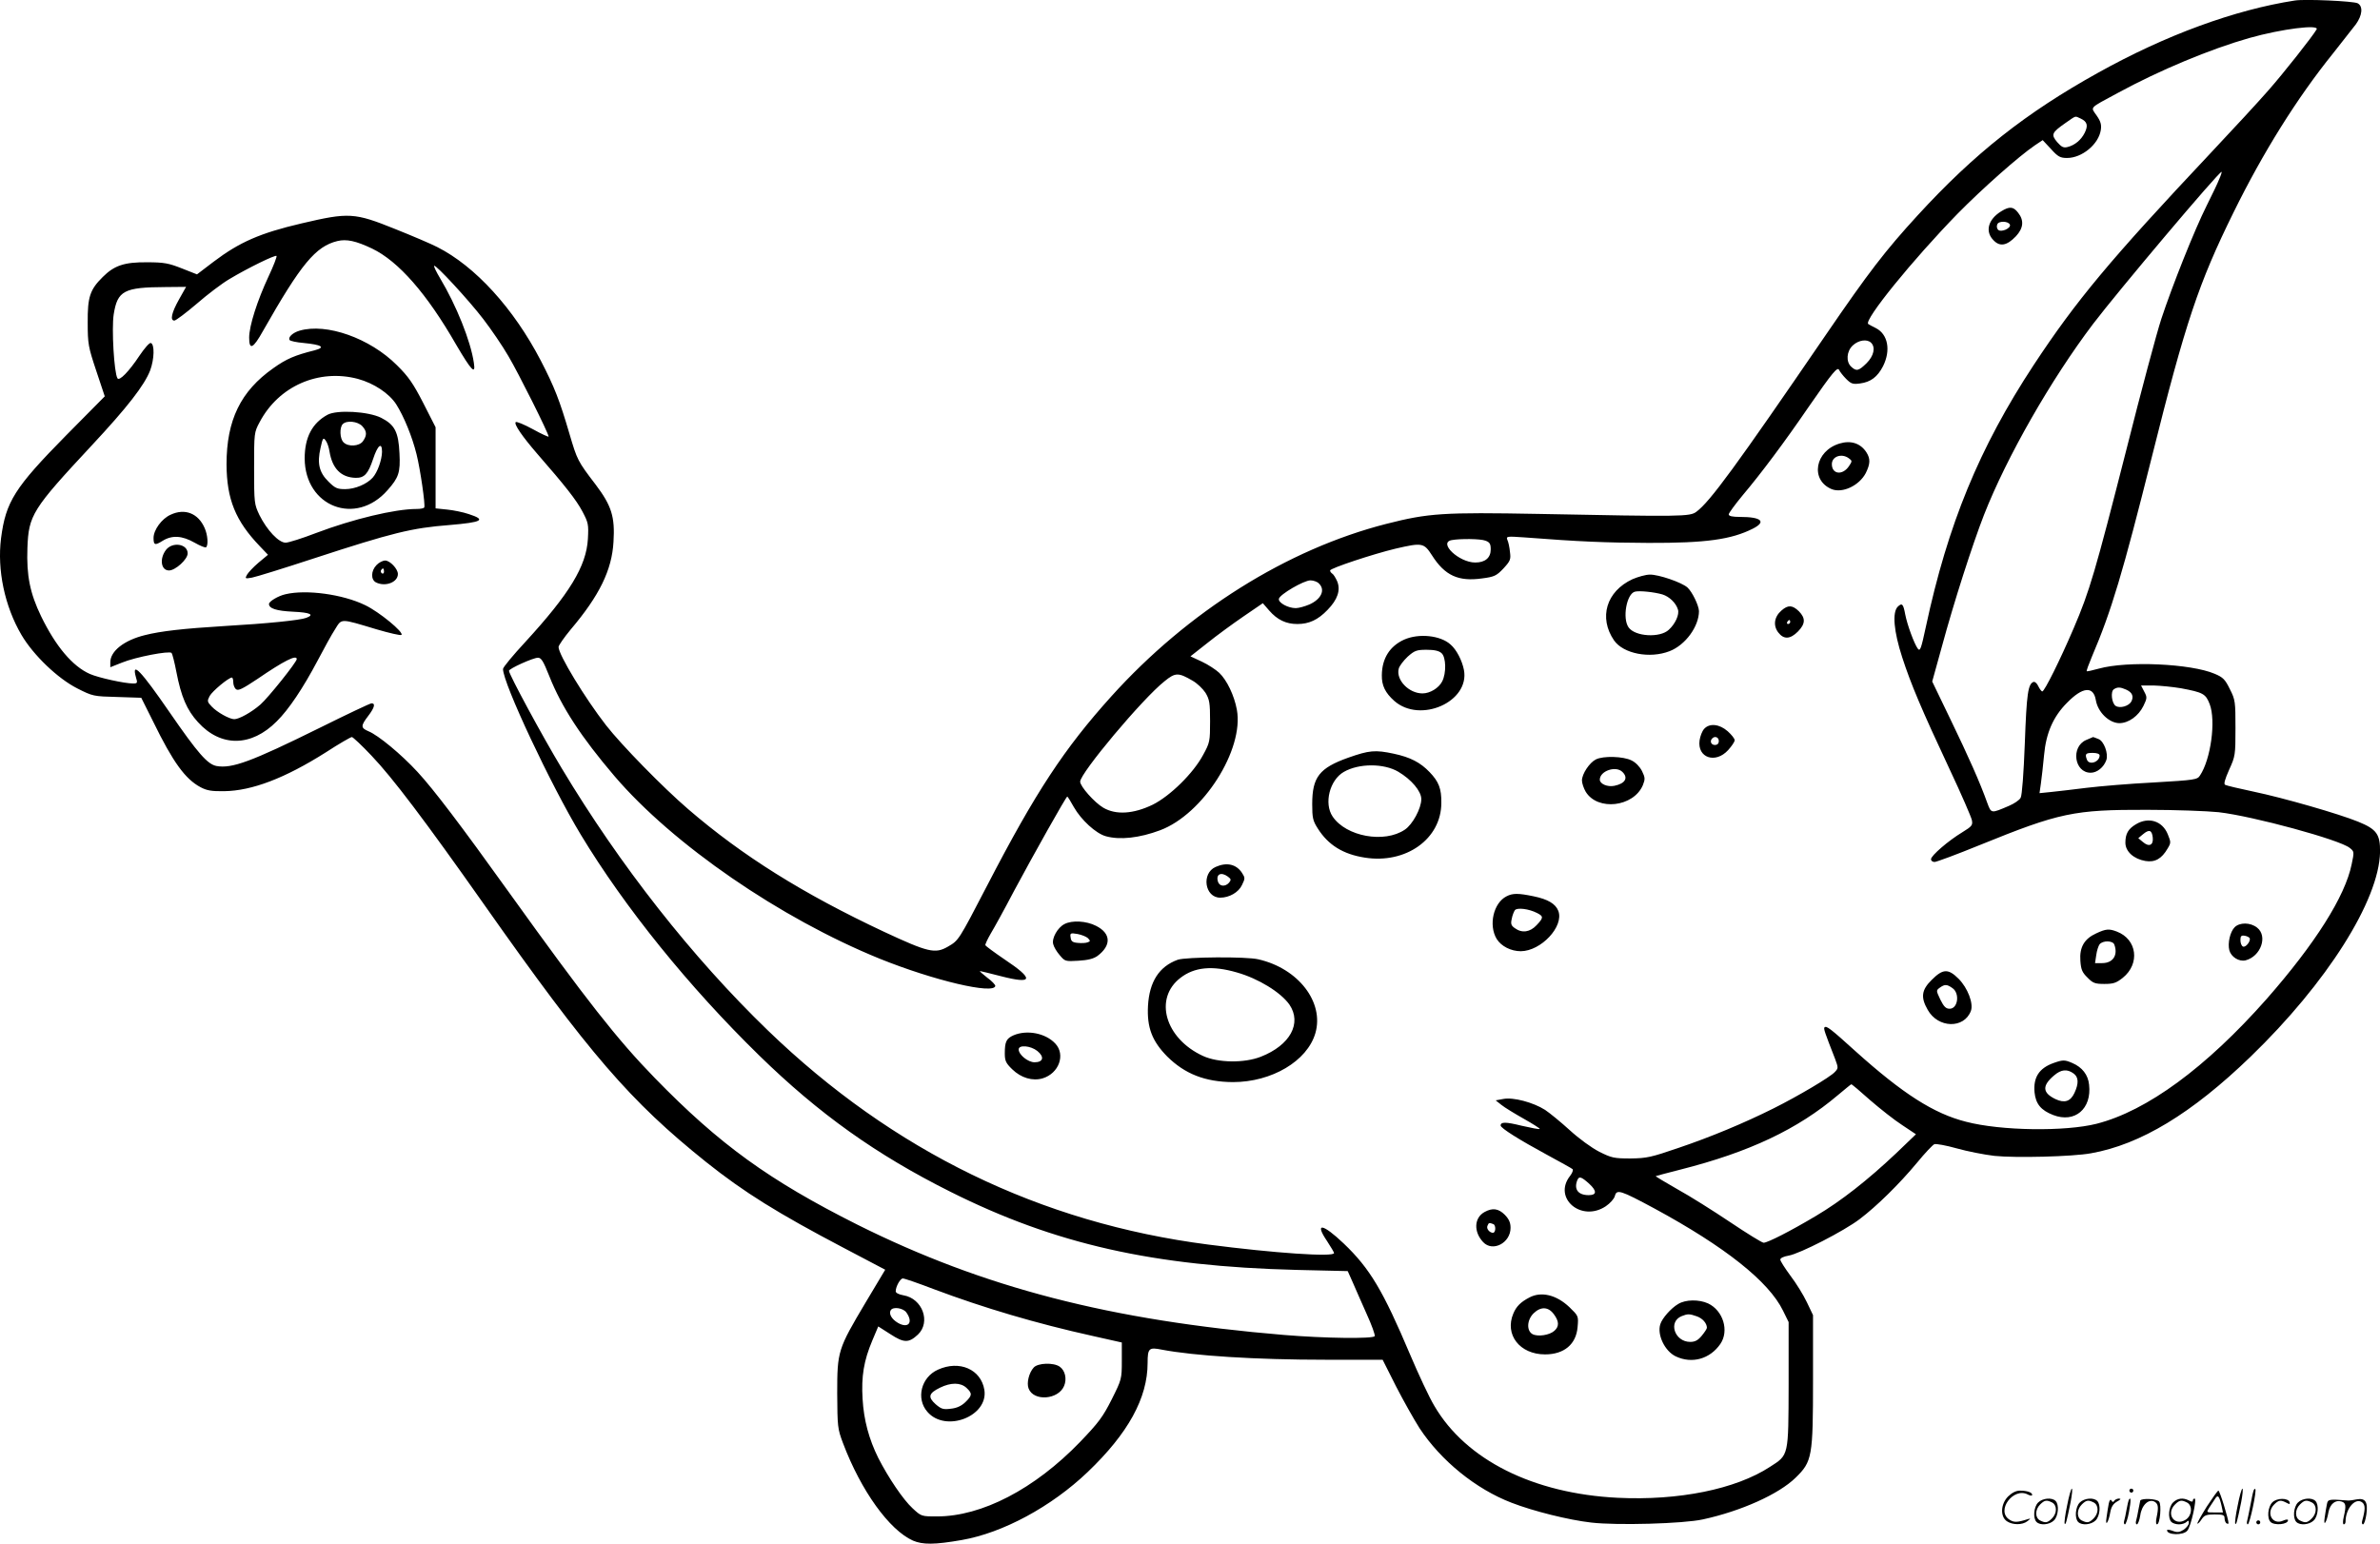 <svg version="1.0" xmlns="http://www.w3.org/2000/svg"
  viewBox="0 0 1199.993 778.396"
 preserveAspectRatio="xMidYMid meet">
<g transform="translate(-0.381,778.647) scale(0.1,-0.1)"
fill="#000000" stroke="none">
<path d="M11575 7784 c-304 -47 -651 -174 -992 -364 -364 -202 -625 -408 -910
-719 -165 -180 -247 -287 -462 -601 -455 -665 -586 -844 -654 -894 -33 -25
-74 -25 -792 -11 -486 9 -559 4 -771 -50 -501 -128 -1001 -442 -1387 -870
-237 -263 -381 -481 -625 -952 -146 -281 -144 -278 -199 -310 -64 -37 -99 -29
-322 75 -409 192 -714 383 -987 618 -128 110 -338 325 -415 424 -105 135 -239
355 -239 394 0 8 28 48 61 88 145 171 208 300 216 442 8 127 -10 183 -90 289
-91 119 -93 124 -132 256 -49 167 -75 235 -145 370 -137 263 -330 475 -522
572 -31 16 -125 56 -210 90 -208 84 -235 85 -474 29 -209 -49 -312 -94 -443
-193 l-84 -64 -76 30 c-66 26 -89 31 -176 31 -114 1 -165 -16 -223 -74 -65
-64 -77 -102 -76 -230 0 -108 3 -123 43 -243 l43 -129 -194 -196 c-261 -265
-305 -335 -329 -520 -20 -159 18 -342 103 -487 60 -102 183 -220 282 -270 77
-39 81 -40 201 -43 l121 -4 60 -120 c100 -205 162 -290 239 -331 32 -17 56
-21 120 -20 139 2 305 65 512 196 66 43 125 77 131 77 5 0 50 -42 99 -94 105
-110 268 -325 568 -751 530 -753 738 -993 1119 -1298 192 -153 361 -258 692
-432 l211 -111 -98 -164 c-141 -237 -144 -246 -144 -460 1 -168 2 -178 29
-250 91 -241 234 -439 353 -492 49 -21 109 -21 246 3 207 36 452 168 635 343
204 195 302 373 302 550 0 74 7 80 71 67 162 -31 472 -51 829 -51 l285 0 67
-133 c37 -72 91 -168 119 -212 108 -164 284 -307 464 -376 108 -42 287 -87
402 -100 129 -15 464 -6 563 16 193 42 382 127 467 210 84 82 88 105 88 495
l0 325 -31 65 c-17 36 -54 96 -83 134 -28 38 -51 74 -51 81 0 8 18 16 42 20
57 10 279 124 358 184 86 65 199 176 289 284 40 49 80 91 88 94 8 3 59 -6 112
-21 53 -15 139 -32 191 -38 105 -11 393 -4 486 13 250 44 509 201 805 487 385
372 648 788 653 1032 1 90 -17 115 -110 153 -98 40 -376 120 -529 152 -71 15
-135 30 -142 34 -8 4 -2 26 20 76 31 68 32 74 32 210 0 133 -1 143 -28 196
-24 49 -34 60 -77 78 -119 51 -440 66 -584 26 -32 -9 -60 -15 -61 -13 -2 2 10
35 26 73 99 232 155 420 303 1010 169 676 235 873 411 1230 149 303 320 577
504 805 46 58 97 123 113 144 33 46 37 91 9 106 -21 11 -265 22 -316 14z m109
-146 c-21 -36 -167 -221 -242 -306 -46 -53 -178 -196 -292 -317 -510 -542
-678 -744 -893 -1070 -274 -417 -432 -802 -543 -1319 -24 -112 -29 -126 -41
-110 -18 25 -53 120 -63 172 -10 54 -16 60 -38 39 -28 -29 -20 -124 23 -256
44 -135 96 -259 239 -564 59 -125 109 -241 112 -256 5 -25 1 -31 -48 -61 -71
-43 -158 -118 -158 -136 0 -8 8 -14 18 -14 9 0 112 38 227 85 404 164 475 179
845 178 140 0 302 -6 360 -12 174 -20 611 -139 661 -180 23 -18 23 -20 10 -82
-33 -163 -185 -402 -429 -680 -306 -346 -603 -564 -857 -629 -158 -40 -482
-36 -658 10 -163 41 -320 142 -557 355 -127 115 -148 131 -157 121 -6 -5 1
-25 53 -158 17 -46 17 -48 -1 -67 -22 -25 -184 -121 -310 -184 -148 -74 -319
-145 -479 -199 -137 -47 -159 -52 -241 -53 -84 0 -96 3 -158 34 -39 20 -102
66 -149 109 -44 40 -100 86 -124 102 -60 38 -161 65 -211 55 l-38 -7 29 -23
c16 -13 67 -44 113 -70 46 -26 82 -49 80 -51 -2 -3 -43 5 -91 16 -81 20 -106
20 -106 1 0 -13 96 -73 231 -146 68 -37 128 -70 132 -74 4 -4 -2 -20 -13 -34
-88 -112 57 -235 180 -153 22 15 42 37 46 52 9 35 28 29 199 -63 356 -193 577
-368 649 -516 l28 -57 0 -314 c-1 -365 1 -355 -94 -416 -173 -113 -461 -171
-768 -156 -425 21 -765 191 -924 463 -26 43 -80 159 -122 258 -137 324 -203
435 -335 561 -107 102 -149 108 -84 12 19 -29 35 -56 35 -60 0 -21 -304 0
-635 43 -846 109 -1589 471 -2219 1079 -382 369 -746 832 -1041 1324 -97 161
-265 472 -265 490 0 11 122 66 146 66 17 0 27 -17 57 -92 62 -157 162 -309
329 -505 296 -346 836 -717 1338 -921 273 -110 575 -181 582 -137 1 5 -17 25
-41 42 -23 18 -40 33 -36 33 3 0 51 -12 106 -26 163 -42 168 -15 16 86 -50 34
-93 66 -95 70 -2 4 11 31 27 59 17 28 70 124 117 214 97 181 263 477 269 477
2 0 17 -24 33 -53 37 -65 111 -133 161 -147 71 -20 170 -9 274 30 217 81 424
407 387 608 -13 71 -50 149 -89 186 -16 15 -55 41 -87 56 l-58 27 85 67 c46
37 128 97 182 134 l98 67 32 -37 c41 -47 85 -68 142 -68 59 0 104 21 152 71
51 52 67 100 49 144 -8 18 -19 36 -25 39 -6 4 -11 11 -11 16 0 11 217 83 330
110 134 31 143 30 184 -34 65 -102 133 -133 253 -116 61 8 72 13 107 50 35 38
38 46 33 83 -2 23 -8 51 -13 61 -7 18 -3 19 82 13 286 -22 413 -27 629 -28
290 -1 418 17 527 72 69 35 43 59 -64 59 -40 0 -58 4 -58 13 0 6 32 50 71 97
92 109 211 268 332 445 122 176 146 205 154 185 4 -8 19 -28 35 -44 25 -25 34
-28 70 -23 54 7 88 33 116 87 40 80 25 161 -36 192 -19 9 -36 19 -39 21 -21
21 224 323 451 556 126 128 309 290 390 345 l39 26 42 -45 c35 -39 47 -45 81
-45 75 0 159 69 170 141 4 26 0 43 -21 73 -31 45 -41 34 105 113 213 116 468
222 665 278 163 46 355 70 339 43z m-1190 -449 c34 -16 39 -35 21 -72 -18 -36
-50 -63 -87 -72 -20 -5 -30 0 -52 25 -32 38 -27 48 40 95 59 41 48 37 78 24z
m699 -306 c-8 -21 -37 -81 -63 -133 -61 -121 -175 -408 -229 -572 -23 -70
-102 -365 -175 -655 -159 -623 -186 -716 -267 -905 -68 -159 -147 -318 -158
-318 -4 0 -13 12 -20 26 -6 14 -17 24 -24 22 -28 -10 -35 -60 -44 -308 -6
-155 -14 -263 -21 -276 -6 -12 -33 -30 -59 -41 -91 -39 -89 -39 -109 14 -37
104 -96 236 -185 420 l-93 193 49 177 c61 225 154 514 212 663 115 293 338
683 550 963 124 163 633 767 648 767 2 0 -3 -17 -12 -37z m-9313 -350 c133
-64 276 -227 424 -485 77 -131 99 -154 89 -91 -16 110 -89 291 -170 426 -19
32 -33 60 -30 63 7 8 173 -171 248 -269 39 -51 96 -134 126 -186 50 -84 203
-390 203 -406 0 -3 -36 13 -79 37 -44 24 -83 40 -87 36 -10 -10 33 -72 108
-159 143 -164 197 -233 228 -291 30 -57 32 -65 28 -139 -8 -138 -93 -277 -315
-519 -62 -67 -113 -128 -113 -137 0 -72 241 -585 392 -835 223 -369 545 -767
899 -1113 302 -295 591 -501 965 -688 527 -264 1023 -376 1746 -394 l257 -6
25 -56 c13 -31 45 -102 70 -159 26 -57 44 -107 41 -113 -9 -14 -252 -11 -457
6 -875 73 -1516 239 -2151 556 -444 223 -695 404 -1022 740 -189 194 -346 394
-730 929 -253 353 -385 526 -466 614 -82 89 -198 185 -247 205 -40 17 -40 27
-2 77 32 42 38 64 17 64 -7 0 -125 -56 -262 -124 -346 -171 -442 -206 -520
-192 -45 9 -93 63 -237 272 -144 209 -192 259 -169 176 9 -29 8 -32 -14 -32
-43 0 -175 29 -218 48 -88 39 -172 139 -246 291 -56 116 -74 205 -69 344 6
166 24 195 323 516 182 195 267 305 296 380 21 57 23 132 3 138 -7 2 -32 -27
-57 -64 -53 -80 -102 -130 -111 -114 -17 27 -30 251 -19 322 19 120 52 137
261 138 l104 1 -36 -64 c-37 -66 -46 -106 -23 -106 7 0 58 38 113 85 54 47
128 103 164 124 95 57 231 123 238 117 3 -3 -15 -50 -40 -103 -57 -122 -98
-250 -98 -309 0 -65 20 -56 70 34 192 338 265 426 375 453 46 11 93 1 175 -38z
m7558 -475 c23 -23 14 -66 -23 -103 -40 -39 -51 -42 -77 -18 -28 25 -24 79 8
108 29 27 72 33 92 13z m-1944 -998 c21 -8 26 -16 26 -44 0 -42 -28 -66 -78
-66 -82 0 -188 100 -119 113 44 8 146 7 171 -3z m-840 -216 c33 -32 12 -78
-47 -105 -23 -10 -55 -19 -70 -19 -38 0 -89 27 -85 47 4 22 126 93 159 93 15
0 35 -7 43 -16z m-637 -490 c23 -13 52 -41 65 -61 20 -34 23 -50 23 -143 0
-101 -1 -108 -35 -170 -49 -92 -166 -207 -254 -251 -97 -47 -186 -53 -250 -15
-44 26 -116 107 -116 131 0 43 313 417 425 506 55 45 70 45 142 3z m4983 -38
c112 -21 125 -28 145 -80 32 -83 6 -278 -49 -360 -13 -21 -26 -23 -232 -35
-121 -6 -273 -19 -339 -27 -66 -8 -147 -18 -179 -21 l-59 -6 7 49 c4 27 11 91
16 143 10 111 46 194 116 264 79 81 133 85 145 13 10 -60 66 -115 118 -116 47
0 97 36 122 87 19 39 19 44 4 72 l-16 31 63 0 c35 -1 97 -7 138 -14z m-276 -7
c31 -14 39 -34 26 -60 -13 -23 -57 -36 -79 -22 -20 13 -27 73 -9 84 18 12 33
11 62 -2z m-1291 -2070 c51 -44 123 -101 162 -126 l69 -46 -99 -95 c-145 -137
-279 -242 -404 -316 -129 -77 -245 -136 -265 -136 -8 0 -84 47 -169 104 -85
57 -204 132 -266 166 -61 35 -110 64 -109 66 2 1 58 16 125 33 347 88 590 203
793 375 36 30 66 55 68 55 2 1 45 -35 95 -80z m-1416 -422 c39 -36 38 -57 -3
-57 -53 0 -75 29 -58 74 9 23 20 20 61 -17z m-3305 -531 c253 -95 517 -173
801 -236 l147 -33 0 -93 c0 -91 -1 -94 -51 -194 -45 -89 -66 -117 -160 -215
-229 -237 -495 -375 -721 -375 -78 0 -79 0 -123 41 -47 43 -122 154 -173 254
-47 95 -73 191 -79 297 -7 114 6 193 49 295 l30 71 61 -39 c69 -45 93 -45 139
-2 66 63 23 182 -73 198 -23 4 -39 12 -39 20 0 24 23 65 36 65 8 0 78 -24 156
-54z m-138 -118 c36 -51 9 -82 -43 -52 -32 19 -47 46 -36 64 12 19 63 11 79
-12z M10094 6721 c-67 -41 -83 -103 -38 -147 32 -33 67 -26 112 21 38 41 42
80 11 119 -24 31 -43 33 -85 7z m44 -68 c5 -18 -45 -40 -60 -25 -6 6 -8 18 -4
27 7 19 57 17 64 -2z M9279 5550 c-124 -37 -150 -184 -40 -230 55 -22 139 18
172 81 23 47 24 72 3 105 -30 46 -79 61 -135 44z m46 -74 c18 -13 18 -15 2
-39 -32 -49 -87 -43 -87 9 0 39 49 56 85 30z M8235 4866 c-132 -61 -172 -194
-93 -309 47 -67 180 -93 280 -54 80 31 148 125 148 202 -1 29 -34 97 -58 119
-29 26 -146 66 -190 65 -20 0 -59 -11 -87 -23z m151 -77 c35 -11 68 -43 78
-76 8 -25 -13 -72 -46 -102 -44 -42 -170 -35 -203 12 -32 46 -10 169 32 180
23 6 98 -2 139 -14z M8986 4708 c-37 -32 -43 -76 -16 -111 28 -36 60 -34 99 5
38 39 39 67 5 102 -33 32 -55 33 -88 4z m44 -58 c0 -5 -5 -10 -11 -10 -5 0 -7
5 -4 10 3 6 8 10 11 10 2 0 4 -4 4 -10z M7083 4561 c-72 -33 -111 -94 -112
-179 -1 -52 17 -89 63 -130 131 -115 381 -4 351 156 -9 47 -37 102 -67 128
-51 47 -161 58 -235 25z m189 -68 c23 -20 25 -101 3 -143 -17 -33 -61 -60 -99
-60 -69 0 -134 68 -120 124 3 14 24 41 45 61 35 31 45 35 96 35 38 0 62 -5 75
-17z M8596 4111 c-10 -11 -20 -37 -23 -58 -12 -88 80 -119 144 -49 18 20 33
42 33 50 0 8 -16 28 -35 45 -42 37 -92 42 -119 12z m74 -61 c0 -13 -7 -20 -20
-20 -19 0 -27 20 -13 33 13 14 33 6 33 -13z M6802 3966 c-146 -52 -182 -98
-182 -234 0 -69 3 -84 28 -123 53 -84 128 -130 237 -147 207 -33 386 94 386
276 1 72 -13 107 -59 155 -47 49 -97 75 -181 93 -94 20 -124 17 -229 -20z
m252 -71 c66 -39 116 -98 116 -138 0 -47 -44 -128 -83 -154 -103 -70 -296 -35
-364 66 -45 66 -15 184 56 225 76 44 202 44 275 1z M8050 3957 c-32 -16 -70
-73 -70 -106 0 -14 9 -40 19 -57 60 -98 241 -77 288 33 12 31 12 38 -4 71 -11
22 -32 44 -53 54 -41 21 -143 24 -180 5z m134 -63 c31 -30 14 -59 -41 -70 -35
-7 -73 10 -73 31 0 44 81 72 114 39z M10773 3630 c-39 -23 -53 -48 -53 -93 0
-44 42 -82 101 -92 48 -8 82 11 112 63 17 28 17 32 1 71 -27 68 -97 90 -161
51z m85 -67 c4 -39 -19 -49 -50 -22 l-23 19 24 20 c31 26 45 21 49 -17z M6133
3415 c-73 -32 -55 -155 23 -155 46 0 93 27 110 64 16 33 16 36 0 61 -29 44
-77 55 -133 30z m62 -49 c16 -12 17 -16 6 -30 -19 -22 -48 -20 -56 4 -12 38
15 52 50 26z M7600 3267 c-66 -33 -92 -145 -50 -215 23 -37 72 -62 122 -62
102 1 218 125 189 203 -14 36 -52 59 -125 74 -77 16 -105 16 -136 0z m153 -84
c34 -17 34 -24 -2 -62 -33 -35 -73 -41 -109 -15 -19 13 -22 22 -16 47 3 18 11
37 16 44 11 14 70 7 111 -14z M5371 3127 c-34 -17 -65 -71 -57 -101 3 -14 18
-39 33 -56 26 -31 28 -32 94 -28 49 3 76 10 96 24 71 53 69 114 -7 152 -49 25
-121 29 -159 9z m118 -71 c13 -14 13 -16 -1 -21 -9 -4 -31 -5 -50 -3 -26 2
-34 8 -36 27 -4 22 -1 24 34 18 21 -4 44 -13 53 -21z M11271 3111 c-23 -23
-36 -80 -27 -116 9 -34 49 -59 82 -51 77 20 113 122 58 165 -34 27 -88 27
-113 2z m76 -56 c5 -17 -23 -49 -35 -41 -7 4 -12 18 -12 32 0 20 4 25 22 22
12 -2 23 -8 25 -13z M10573 3080 c-60 -27 -85 -70 -80 -138 3 -44 9 -59 36
-85 27 -28 38 -32 85 -32 46 0 60 5 93 31 88 71 72 194 -30 233 -39 15 -55 14
-104 -9z m91 -56 c20 -53 -6 -94 -61 -94 l-36 0 6 40 c3 23 11 47 17 55 17 20
66 19 74 -1z M5942 2947 c-94 -34 -143 -111 -150 -232 -6 -110 21 -179 97
-256 89 -88 191 -128 331 -129 196 0 375 106 416 247 45 156 -86 326 -287 372
-61 15 -366 12 -407 -2z m298 -64 c109 -31 221 -100 265 -162 64 -94 4 -205
-144 -263 -84 -33 -216 -31 -292 4 -191 88 -249 290 -113 394 70 54 160 63
284 27z M9744 2846 c-52 -51 -57 -88 -21 -151 52 -94 184 -97 218 -6 14 37
-16 116 -62 162 -52 52 -79 51 -135 -5z m104 -42 c38 -26 28 -104 -14 -104
-19 0 -29 10 -47 46 -21 45 -22 46 -3 60 25 18 36 18 64 -2z M5114 2566 c-36
-16 -44 -32 -44 -91 0 -37 5 -49 37 -80 45 -44 103 -61 154 -46 82 25 116 119
64 175 -49 53 -143 71 -211 42z m120 -79 c37 -30 30 -57 -14 -57 -33 0 -80 38
-80 65 0 24 60 19 94 -8z M10357 2426 c-72 -26 -102 -72 -95 -148 6 -58 32
-90 94 -114 109 -42 195 31 181 153 -5 50 -35 88 -84 109 -39 17 -48 17 -96 0z
m101 -52 c26 -18 28 -50 5 -99 -20 -43 -50 -52 -95 -31 -67 32 -69 68 -7 120
35 30 65 33 97 10z M7489 1675 c-53 -29 -56 -100 -7 -152 48 -51 138 -4 138
72 0 27 -8 44 -29 66 -32 32 -62 36 -102 14z m44 -61 c14 -5 13 -44 -2 -44
-17 1 -33 20 -28 34 7 18 9 18 30 10z M7715 1244 c-44 -23 -66 -45 -81 -81
-45 -106 32 -206 160 -206 96 0 157 51 164 138 5 56 4 56 -41 100 -65 62 -142
81 -202 49z m123 -84 c27 -36 28 -62 3 -84 -24 -22 -83 -31 -110 -17 -31 17
-29 71 5 105 36 35 74 34 102 -4z M8465 1211 c-36 -21 -81 -72 -90 -102 -17
-53 23 -136 78 -162 82 -39 173 -13 225 63 45 66 14 168 -62 204 -46 21 -114
20 -151 -3z m94 -62 c29 -10 51 -35 51 -58 0 -5 -12 -23 -26 -40 -19 -23 -34
-31 -58 -31 -79 0 -113 102 -43 130 30 12 39 12 76 -1z M1514 6119 c-34 -10
-59 -33 -50 -47 3 -5 35 -12 71 -15 92 -9 112 -22 55 -37 -100 -25 -142 -43
-208 -90 -165 -116 -236 -262 -236 -485 1 -176 45 -285 168 -413 l41 -43 -48
-40 c-26 -22 -52 -50 -58 -61 -11 -20 -9 -20 26 -14 21 4 160 47 309 96 401
131 495 154 686 169 166 14 187 26 98 55 -29 10 -79 20 -110 23 l-58 6 0 205
0 204 -62 122 c-51 99 -75 134 -133 191 -136 136 -355 214 -491 174z m294
-243 c81 -22 158 -73 194 -129 38 -60 80 -162 102 -251 19 -76 45 -256 39
-268 -2 -5 -20 -8 -39 -8 -109 0 -321 -51 -506 -121 -70 -27 -140 -49 -154
-49 -35 0 -94 63 -132 139 -26 55 -27 60 -27 236 0 178 0 181 28 233 96 182
298 270 495 218z M1655 5695 c-77 -42 -115 -114 -115 -220 1 -244 258 -343
418 -160 56 63 65 89 60 185 -5 109 -24 145 -93 180 -65 32 -222 41 -270 15z
m175 -57 c24 -26 25 -46 4 -76 -18 -26 -74 -30 -98 -6 -19 18 -21 75 -4 92 20
20 75 14 98 -10z m-165 -127 c14 -87 58 -132 132 -134 44 -1 63 20 88 95 23
70 45 88 45 36 -1 -42 -23 -103 -47 -130 -30 -33 -89 -58 -139 -58 -40 0 -51
5 -84 38 -47 46 -58 92 -40 170 11 51 14 54 26 37 8 -10 16 -35 19 -54z M864
5191 c-45 -20 -86 -77 -86 -117 0 -36 7 -39 45 -15 48 30 99 27 162 -9 28 -16
55 -27 58 -23 12 11 8 62 -7 96 -32 75 -100 102 -172 68z M841 5014 c-34 -44
-26 -104 15 -104 32 0 94 56 94 86 0 48 -76 60 -109 18z M1902 4937 c-28 -29
-29 -73 -3 -87 47 -24 111 0 111 42 0 26 -40 68 -64 68 -12 0 -32 -10 -44 -23z
m38 -33 c0 -8 -5 -12 -10 -9 -6 4 -8 11 -5 16 9 14 15 11 15 -7z M1443 4790
c-36 -8 -83 -36 -83 -49 0 -23 38 -35 121 -39 88 -4 110 -15 67 -31 -31 -12
-198 -29 -408 -41 -213 -13 -326 -26 -405 -46 -106 -26 -175 -81 -175 -137 l0
-25 58 23 c71 29 240 61 251 49 4 -5 15 -48 24 -95 24 -125 53 -193 109 -254
115 -127 269 -125 397 4 61 60 133 168 206 306 32 61 71 132 88 158 35 56 23
56 210 0 65 -19 121 -32 125 -28 13 13 -112 116 -183 150 -113 55 -297 80
-402 55z m57 -327 c0 -15 -144 -195 -183 -229 -46 -40 -108 -74 -132 -74 -24
0 -87 35 -114 64 -23 24 -23 28 -10 53 13 24 94 92 112 93 4 0 7 -11 7 -24 0
-13 6 -29 14 -35 11 -9 33 2 108 52 133 91 198 124 198 100z M10522 4055 c-78
-34 -60 -165 23 -165 32 0 66 27 79 64 11 32 -12 96 -40 106 -14 6 -26 10 -27
10 -1 -1 -17 -7 -35 -15z m68 -78 c0 -33 -53 -51 -64 -21 -11 29 -6 34 29 34
22 0 35 -5 35 -13z M5216 891 c-24 -26 -37 -78 -26 -106 25 -66 150 -57 179
13 15 36 5 78 -22 97 -31 22 -110 19 -131 -4z M4733 880 c-85 -38 -112 -146
-53 -213 92 -106 308 -22 287 111 -17 104 -126 151 -234 102z m144 -92 c30
-28 29 -38 -6 -72 -20 -19 -43 -30 -74 -33 -38 -5 -48 -1 -76 23 -40 36 -35
55 22 83 55 27 104 27 134 -1z M10426 194 c-10 -47 -15 -88 -12 -91 5 -6 9 7
30 110 7 37 10 67 6 67 -4 0 -15 -39 -24 -86z M10740 270 c0 -5 5 -10 10 -10
6 0 10 5 10 10 0 6 -4 10 -10 10 -5 0 -10 -4 -10 -10z M11286 194 c-10 -47
-15 -88 -12 -91 5 -6 9 7 30 110 7 37 10 67 6 67 -4 0 -15 -39 -24 -86z
M11366 269 c-3 -8 -10 -41 -16 -74 -6 -33 -14 -68 -16 -77 -3 -10 -1 -18 3
-18 10 0 46 171 38 178 -2 3 -7 -1 -9 -9z M10129 241 c-38 -38 -41 -101 -7
-125 29 -20 79 -20 104 0 18 14 18 15 1 10 -53 -17 -69 -17 -92 -2 -69 45 21
166 94 126 12 -6 21 -7 21 -1 0 12 -25 21 -62 21 -19 0 -39 -10 -59 -29z
M11130 189 c-28 -45 -49 -83 -47 -85 2 -3 12 7 21 21 14 21 24 25 66 25 43 0
50 -3 50 -19 0 -11 5 -23 10 -26 6 -3 10 -3 10 1 0 20 -44 164 -51 164 -4 0
-30 -37 -59 -81z m75 4 l7 -33 -42 0 c-42 0 -42 0 -28 23 8 12 21 32 29 44 15
25 22 18 34 -34z M10280 210 c-22 -22 -27 -79 -8 -98 19 -19 66 -14 88 8 22
22 27 79 8 98 -19 19 -66 14 -88 -8z m71 0 c25 -14 25 -54 -1 -80 -23 -23 -33
-24 -61 -10 -25 14 -25 54 1 80 23 23 33 24 61 10z M10490 210 c-22 -22 -27
-79 -8 -98 19 -19 66 -14 88 8 22 22 27 79 8 98 -19 19 -66 14 -88 -8z m71 0
c25 -14 25 -54 -1 -80 -23 -23 -33 -24 -61 -10 -25 14 -25 54 1 80 23 23 33
24 61 10z M10636 204 c-3 -16 -8 -47 -11 -69 -8 -51 10 -26 19 27 5 27 15 42
34 53 18 10 22 14 10 15 -9 0 -20 -5 -24 -11 -5 -8 -9 -8 -14 1 -5 8 -10 3
-14 -16z M10737 223 c-2 -4 -7 -26 -11 -48 -4 -22 -9 -48 -12 -57 -3 -10 -1
-18 4 -18 4 0 14 28 20 62 11 58 10 81 -1 61z M10795 220 c-1 -3 -5 -23 -9
-45 -4 -22 -9 -48 -12 -57 -3 -10 -1 -18 4 -18 5 0 13 20 17 45 7 53 44 87 74
68 17 -11 19 -28 8 -80 -4 -18 -3 -33 2 -33 16 0 24 99 11 115 -12 14 -87 18
-95 5z M10960 210 c-22 -22 -27 -79 -8 -98 7 -7 24 -12 38 -12 14 0 31 5 38
12 9 9 12 8 12 -5 0 -9 -12 -24 -26 -34 -21 -13 -32 -15 -55 -6 -16 6 -29 8
-29 3 0 -24 81 -27 102 -2 18 19 50 162 37 162 -5 0 -9 -5 -9 -10 0 -7 -6 -7
-19 0 -30 16 -59 12 -81 -10z m71 0 c29 -16 25 -65 -6 -86 -56 -37 -103 28
-55 76 23 23 33 24 61 10z M11461 211 c-23 -23 -28 -80 -9 -99 19 -19 88 -13
88 9 0 5 -11 4 -24 -2 -54 -25 -89 38 -46 81 23 23 33 24 62 9 16 -9 19 -8 16
3 -8 22 -64 22 -87 -1z M11590 210 c-22 -22 -27 -79 -8 -98 19 -19 66 -14 88
8 22 22 27 79 8 98 -19 19 -66 14 -88 -8z m71 0 c25 -14 25 -54 -1 -80 -23
-23 -33 -24 -61 -10 -25 14 -25 54 1 80 23 23 33 24 61 10z M11736 201 c-3
-14 -8 -44 -11 -66 -8 -51 10 -26 19 27 8 41 35 63 66 53 22 -7 24 -21 11 -77
-5 -22 -5 -38 0 -38 5 0 9 6 9 13 0 68 51 125 85 97 15 -13 15 -35 -1 -92 -3
-10 -1 -18 4 -18 6 0 13 23 17 50 9 63 -5 84 -49 76 -17 -4 -35 -6 -41 -6
-101 8 -104 7 -109 -19z M11380 110 c0 -5 5 -10 10 -10 6 0 10 5 10 10 0 6 -4
10 -10 10 -5 0 -10 -4 -10 -10z"/>
</g>
</svg>
